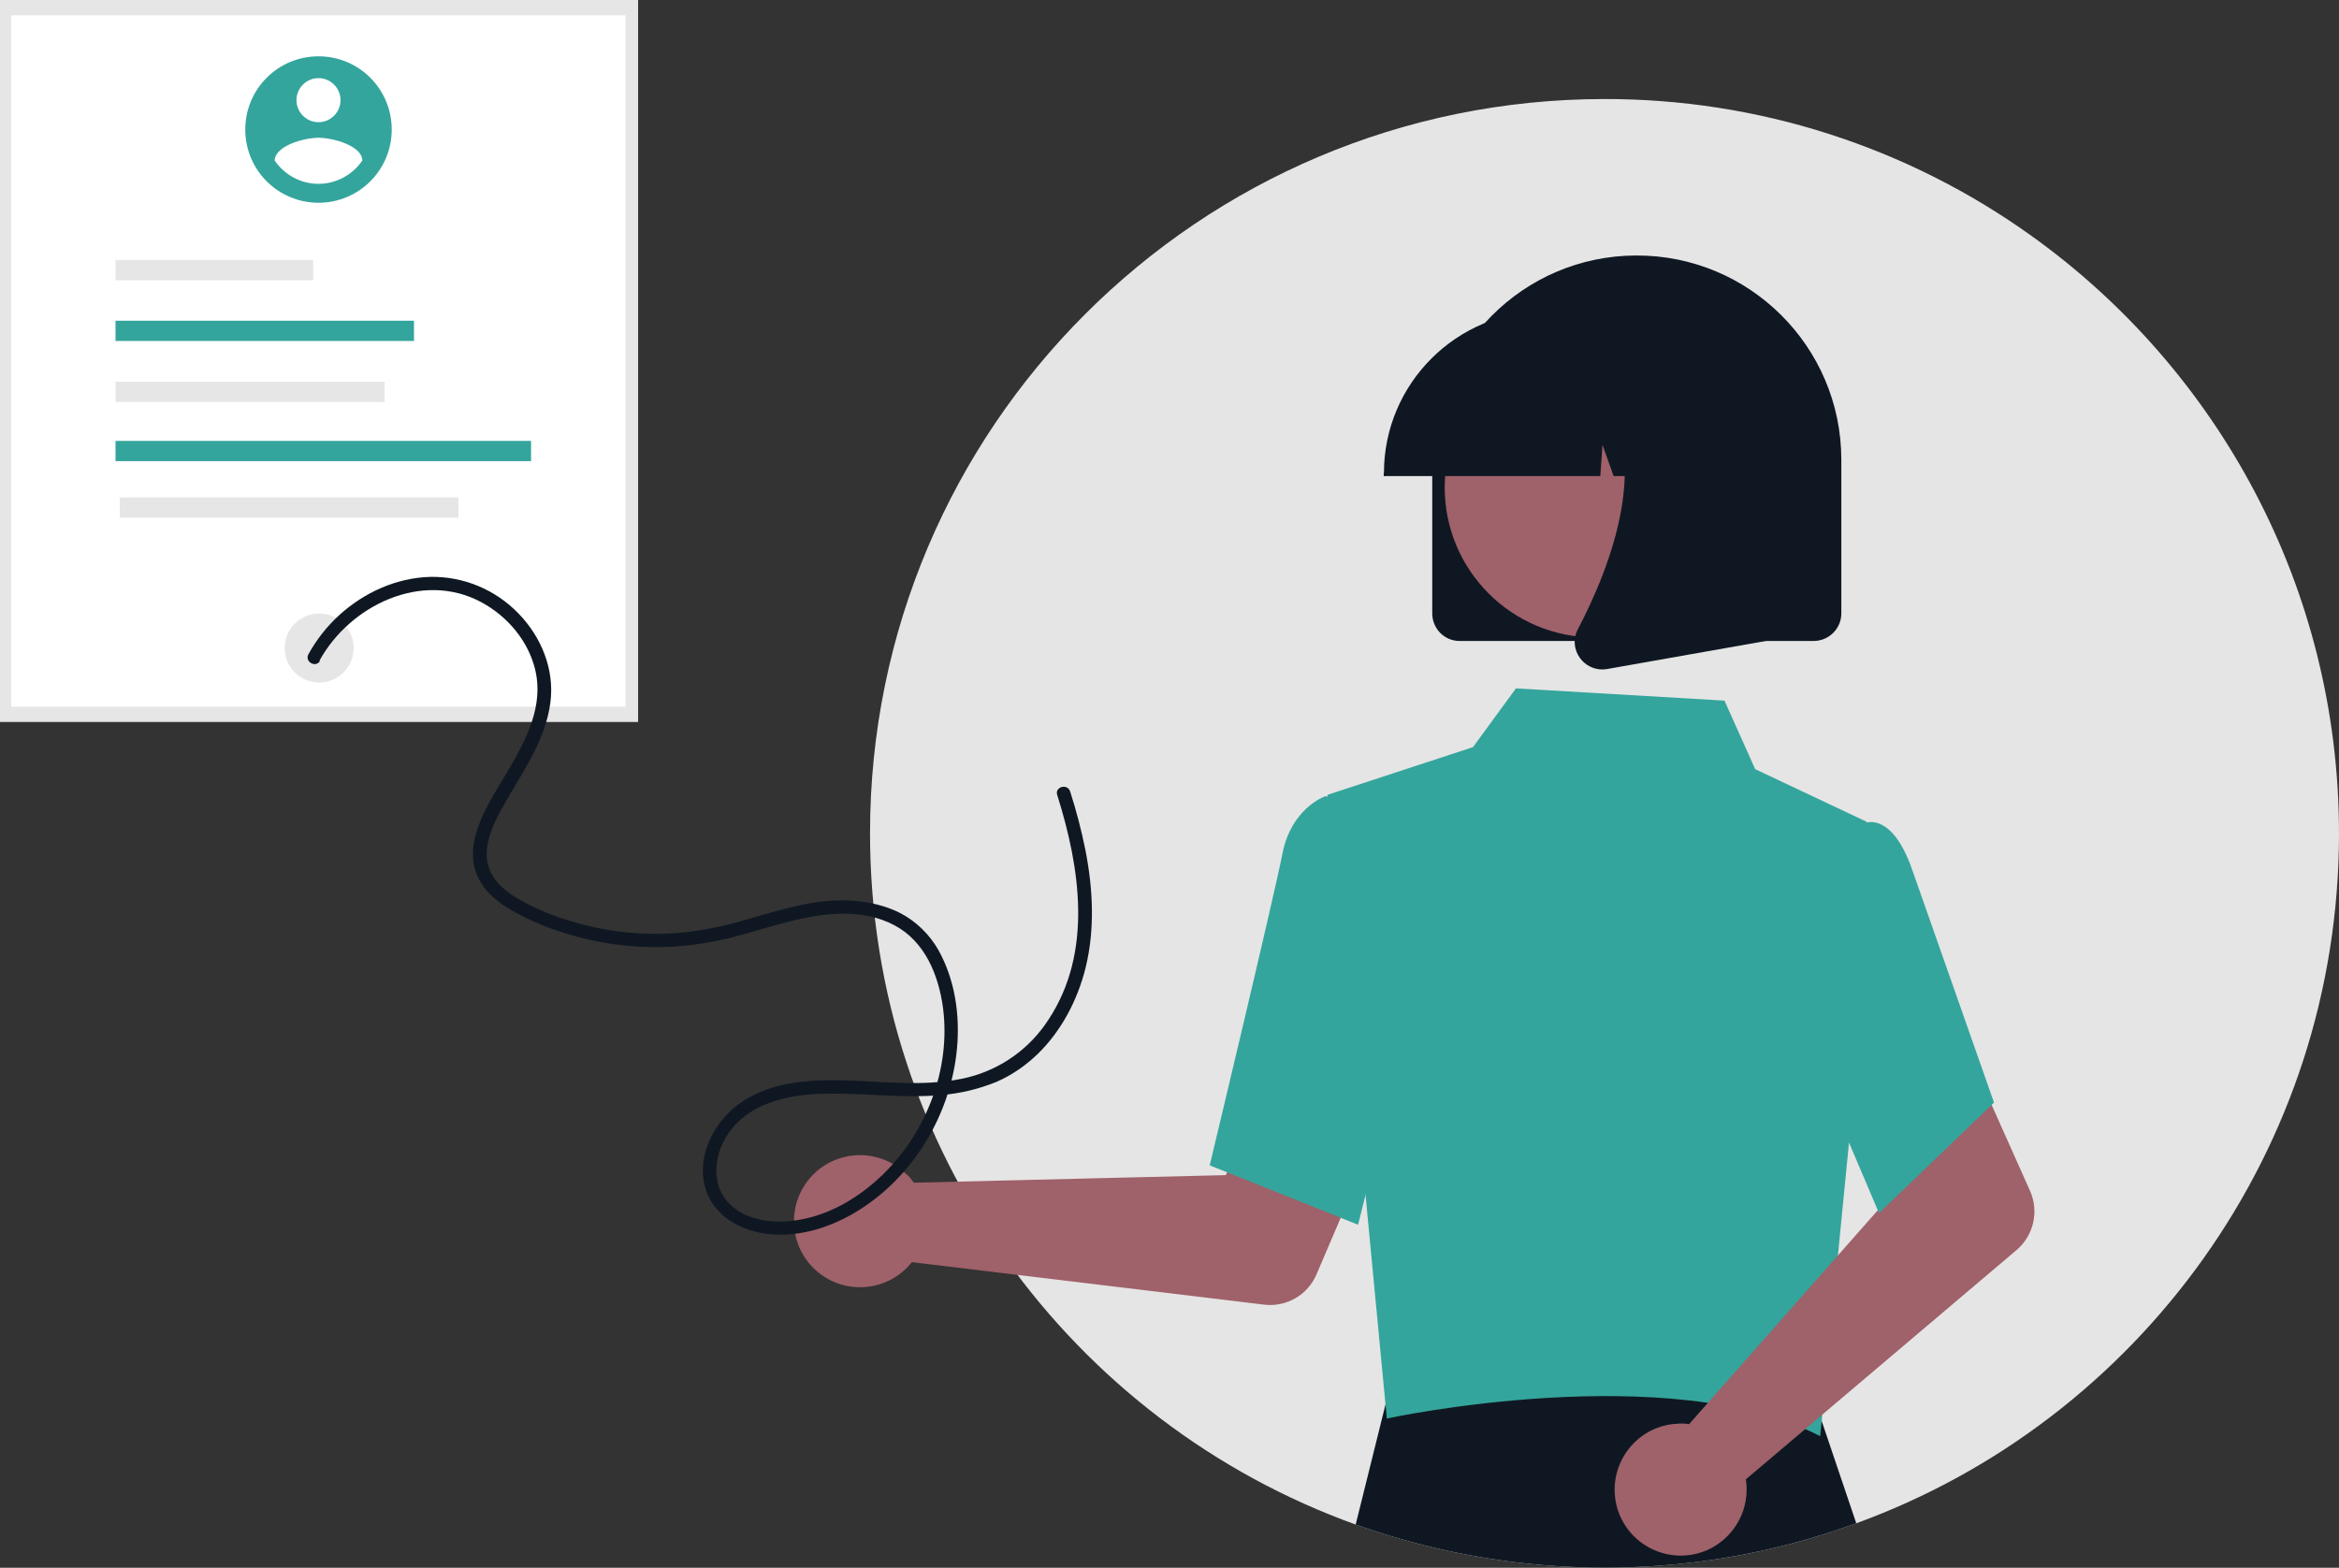 <svg xmlns="http://www.w3.org/2000/svg" xmlns:xlink="http://www.w3.org/1999/xlink" id="Capa_1" viewBox="0 0 1050.9 704.4"><rect x="0" y="0" width="1050.9" height="704.4" fill="#333333" stroke="none"/><defs><style>      .st0 {        fill: #fff;      }      .st1 {        fill: #9f616a;      }      .st2 {        fill: #e5e5e5;      }      .st3 {        fill: #0f1822;      }      .st4 {        fill: #34a59c;      }      .st5 {        fill: #e6e6e6;      }    </style></defs><path class="st2" d="M1050.9,374.4c0,142.5-90.3,263.9-216.8,310-19.2,7-39.1,12.3-59.3,15.6-55.6,9.1-112.7,3.9-165.7-15-127.3-45.8-218.2-167.6-218.2-310.6,0-182.2,147.8-329.9,330-329.9,68.9-.1,136,21.4,192,61.6,83.5,59.9,138,157.8,138,268.4Z"></path><path class="st3" d="M834.1,684.4c-19.2,7-39.1,12.3-59.3,15.6-55.6,9.1-112.7,3.9-165.7-15l15.2-61.2.9-3.7h31.1c0,.1,156.2.7,156.2.7l2,5.9,19.5,57.7Z"></path><rect id="effaf695-3865-40c6-8918-ced0238239c2" class="st5" width="286.7" height="324.4"></rect><rect id="f33d627f-c769-4bde-9d74-ef156faf640e" class="st0" x="5.1" y="6.9" width="275.9" height="310.6"></rect><circle id="b5fd4af9-5b07-4da2-8ccf-5b3d4ac887f6" class="st5" cx="143.3" cy="291" r="15.5" transform="translate(-157.1 413.3) rotate(-85.9)"></circle><rect id="f05405a0-af73-4807-bbd1-d761cdd06c65" class="st5" x="51.9" y="116.8" width="88.8" height="9.1"></rect><rect id="a05e4a04-50b7-46b0-b842-8db21044ae7a" class="st4" x="51.9" y="144.1" width="134.1" height="9.1"></rect><rect id="bdce3bac-3998-4a72-bc14-4aa79023038d" class="st5" x="51.9" y="171.5" width="120.9" height="9.1"></rect><rect id="e1177af0-2f80-4461-b67e-43945f3b6fee" class="st4" x="51.9" y="198.1" width="186.7" height="9.1"></rect><rect id="b290cdc3-2096-427b-bfd4-6b657da823ea" class="st5" x="53.8" y="223.5" width="152.2" height="9.1"></rect><g id="b96c6486-fa38-4cba-8e5e-13dca7f44a0c"><path id="b0fbfc35-67c9-42b4-b2fe-33d0d7288754-175" class="st1" d="M407.6,527.8c1.1,1.1,2.1,2.3,3,3.6l140.1-3.4,16.3-29.9,48.3,18.8-23.8,55.7c-3.9,9.2-13.5,14.8-23.5,13.6l-158.3-19.1c-10.2,12.9-28.8,15-41.7,4.9-12.9-10.2-15-28.8-4.9-41.7,10.2-12.9,28.8-15,41.7-4.9,1,.8,1.9,1.6,2.7,2.5h0Z"></path><path id="a6a8f1c9-3ab8-4f6f-ba9b-45acc2f7af89-176" class="st4" d="M596.2,357.2l65.6-21.5,19.3-26.4,93.7,5.5,13.8,30.8,50,23.6-7.7,142.6-13.1,133.5c-67.6-35-193.6-8.3-194.7-7.9l-26.7-280.3Z"></path><path id="fc06e97d-785e-4845-9aa0-60a5889f9ce3-177" class="st4" d="M610.2,550.3l-66.7-26.7.3-1.2c.3-1.2,28.7-119.8,32.4-138.9,3.9-19.9,18.3-25.4,18.9-25.6l.4-.2,26.4,8,11.6,91.1-23.3,93.4Z"></path><path id="b248559b-61d8-49e2-8eef-81cc9521c19e-178" class="st1" d="M754.2,639.6c1.6,0,3.1,0,4.7.3l92.7-105.1-10.8-32.3,46.6-22.7,24.7,55.3c4.1,9.2,1.6,20-6,26.5l-121.7,103.1c2.5,16.2-8.6,31.4-24.7,33.9-16.2,2.5-31.4-8.6-33.9-24.7-2.5-16.2,8.6-31.4,24.7-33.9,1.2-.2,2.4-.3,3.7-.3h0Z"></path><path id="b0e9bc84-32e8-4599-bd8d-d35670d3692b-179" class="st4" d="M844.2,545l-38.7-91,15.1-63.4,16.3-20.5c2.4-1,5.1-1,7.5,0,6,2.4,11.1,9.8,15.2,22l36.3,103.3-51.6,49.6Z"></path><path id="b58b0f1b-b11b-4f57-8de2-a939101b4938-180" class="st3" d="M643.5,275.6v-68.6c-.2-50.8,40.9-92.1,91.6-92.2,50.8-.2,92.1,40.9,92.2,91.6h0c0,.2,0,.4,0,.6v68.6c0,6.8-5.5,12.3-12.3,12.4h-159.2c-6.8,0-12.3-5.5-12.3-12.4Z"></path><circle id="ba54abe3-4119-45e5-b5c1-150877d750f7" class="st1" cx="716.5" cy="219" r="67.4"></circle><path id="b6bcc4bf-1738-426f-8fbf-3ee273a728b5-181" class="st3" d="M621.8,212.5c0-40.1,32.6-72.7,72.7-72.7h13.7c40.1,0,72.7,32.6,72.7,72.7v1.4h-29l-9.9-27.7-2,27.7h-15l-5-14-1,14h-97.3v-1.4Z"></path><path id="be96ad09-85ff-4345-abef-5a49918f7c18-182" class="st3" d="M709.9,295.7c-2.8-3.8-3.2-8.8-1-12.9,14.5-27.7,34.9-78.8,7.9-110.3l-1.9-2.3h78.5v117.8l-71.3,12.6c-.7.1-1.5.2-2.2.2-3.9,0-7.7-1.9-10-5.1h0Z"></path></g><g id="b2dad932-78e1-44e1-9682-073c8202f887"><path id="e043db59-b600-449e-8c52-e1eb73379667-183" class="st4" d="M143.1,25.3c-18.2,0-32.9,14.7-32.9,32.9,0,18.2,14.7,32.9,32.9,32.9,18.2,0,32.9-14.7,32.9-32.9h0c0-18.2-14.7-32.9-32.9-32.9h0,0ZM143.1,35.1c5.4,0,9.9,4.4,9.9,9.9,0,5.4-4.4,9.9-9.9,9.9-5.4,0-9.9-4.4-9.9-9.9h0c0-5.4,4.4-9.9,9.9-9.9ZM143.1,82.6c-7.9,0-15.3-4-19.7-10.5.2-6.6,13.2-10.2,19.7-10.2s19.6,3.6,19.7,10.2c-4.4,6.5-11.8,10.5-19.7,10.5h0Z"></path></g><path id="bcfa45dc-2c5a-4ac5-8376-9a2a23e225d0-184" class="st3" d="M143.5,296.9c13.6-24.8,46-40.6,72.6-26.4,12,6.4,21.5,17.7,24.5,31,3.5,15.5-3.9,30.3-11.5,43.3-4.1,7.1-8.7,14-12.1,21.4-3.5,7.7-6.1,16.6-3.4,25,2.4,7.6,8.4,13.1,15,17.1,7.3,4.3,15,7.7,23.1,10.3,16.6,5.5,34.1,7.8,51.5,6.7,8.7-.6,17.3-2,25.7-4.1,8.9-2.3,17.7-5.2,26.7-7.4,15-3.7,32-5.6,46.2,1.9,13.8,7.3,19.9,22.4,21.9,37.2,3.5,27.2-7.3,55.5-26.8,74.6-9.4,9.2-21.1,16.7-34,19.8-11.2,2.7-25.6,2.5-34.5-5.8-9.9-9.3-7.6-24.3.3-34.2,10.1-12.6,27.1-15.6,42.4-15.9,17.3-.3,34.6,2.2,52,.6,8.5-.7,16.7-2.7,24.6-5.9,6.9-3,13.1-7.3,18.5-12.5,10.7-10.4,17.9-24.2,21.5-38.6,4.3-17.3,3.4-35.5,0-52.9-1.8-9-4.1-17.8-6.9-26.5-1.2-3.7-7-2.1-5.8,1.6,10.3,32.7,16.1,70.6-3.9,100.9-8.3,12.9-21.1,22.1-35.9,25.9-17.3,4.3-35.4,2.2-52.9,1.5-16.7-.6-35,0-49.3,9.8-11.7,8-19.9,23.1-16.4,37.4,3.4,13.8,16.7,20.8,29.9,21.9,13.9,1.1,27.6-3.5,39.3-10.8,24.3-15.2,40.5-41.9,43.9-70.2,1.8-14.8,0-30.7-6.7-44.1-3.5-7.3-9-13.4-15.8-17.7-6.8-4.2-14.7-6.2-22.6-7-17.9-1.7-35.2,4.5-52.2,9.2-8.7,2.5-17.6,4.2-26.6,5.1-8.8.7-17.6.6-26.3-.4-8.7-1-17.2-2.9-25.5-5.6-8.1-2.5-15.9-6-23.1-10.4-6.4-4.1-11.9-9.9-12.2-17.9-.3-8.6,4-16.7,8.2-24,8.2-14.4,18.3-28.5,20.4-45.3,1.9-14.7-4.1-29.3-14.3-39.8-10.4-10.8-24.8-16.8-39.7-16.5-15.2.4-29.7,7-40.9,17.2-5.5,5-10.2,11-13.8,17.5-1.9,3.4,3.3,6.4,5.2,3h0Z"></path></svg>